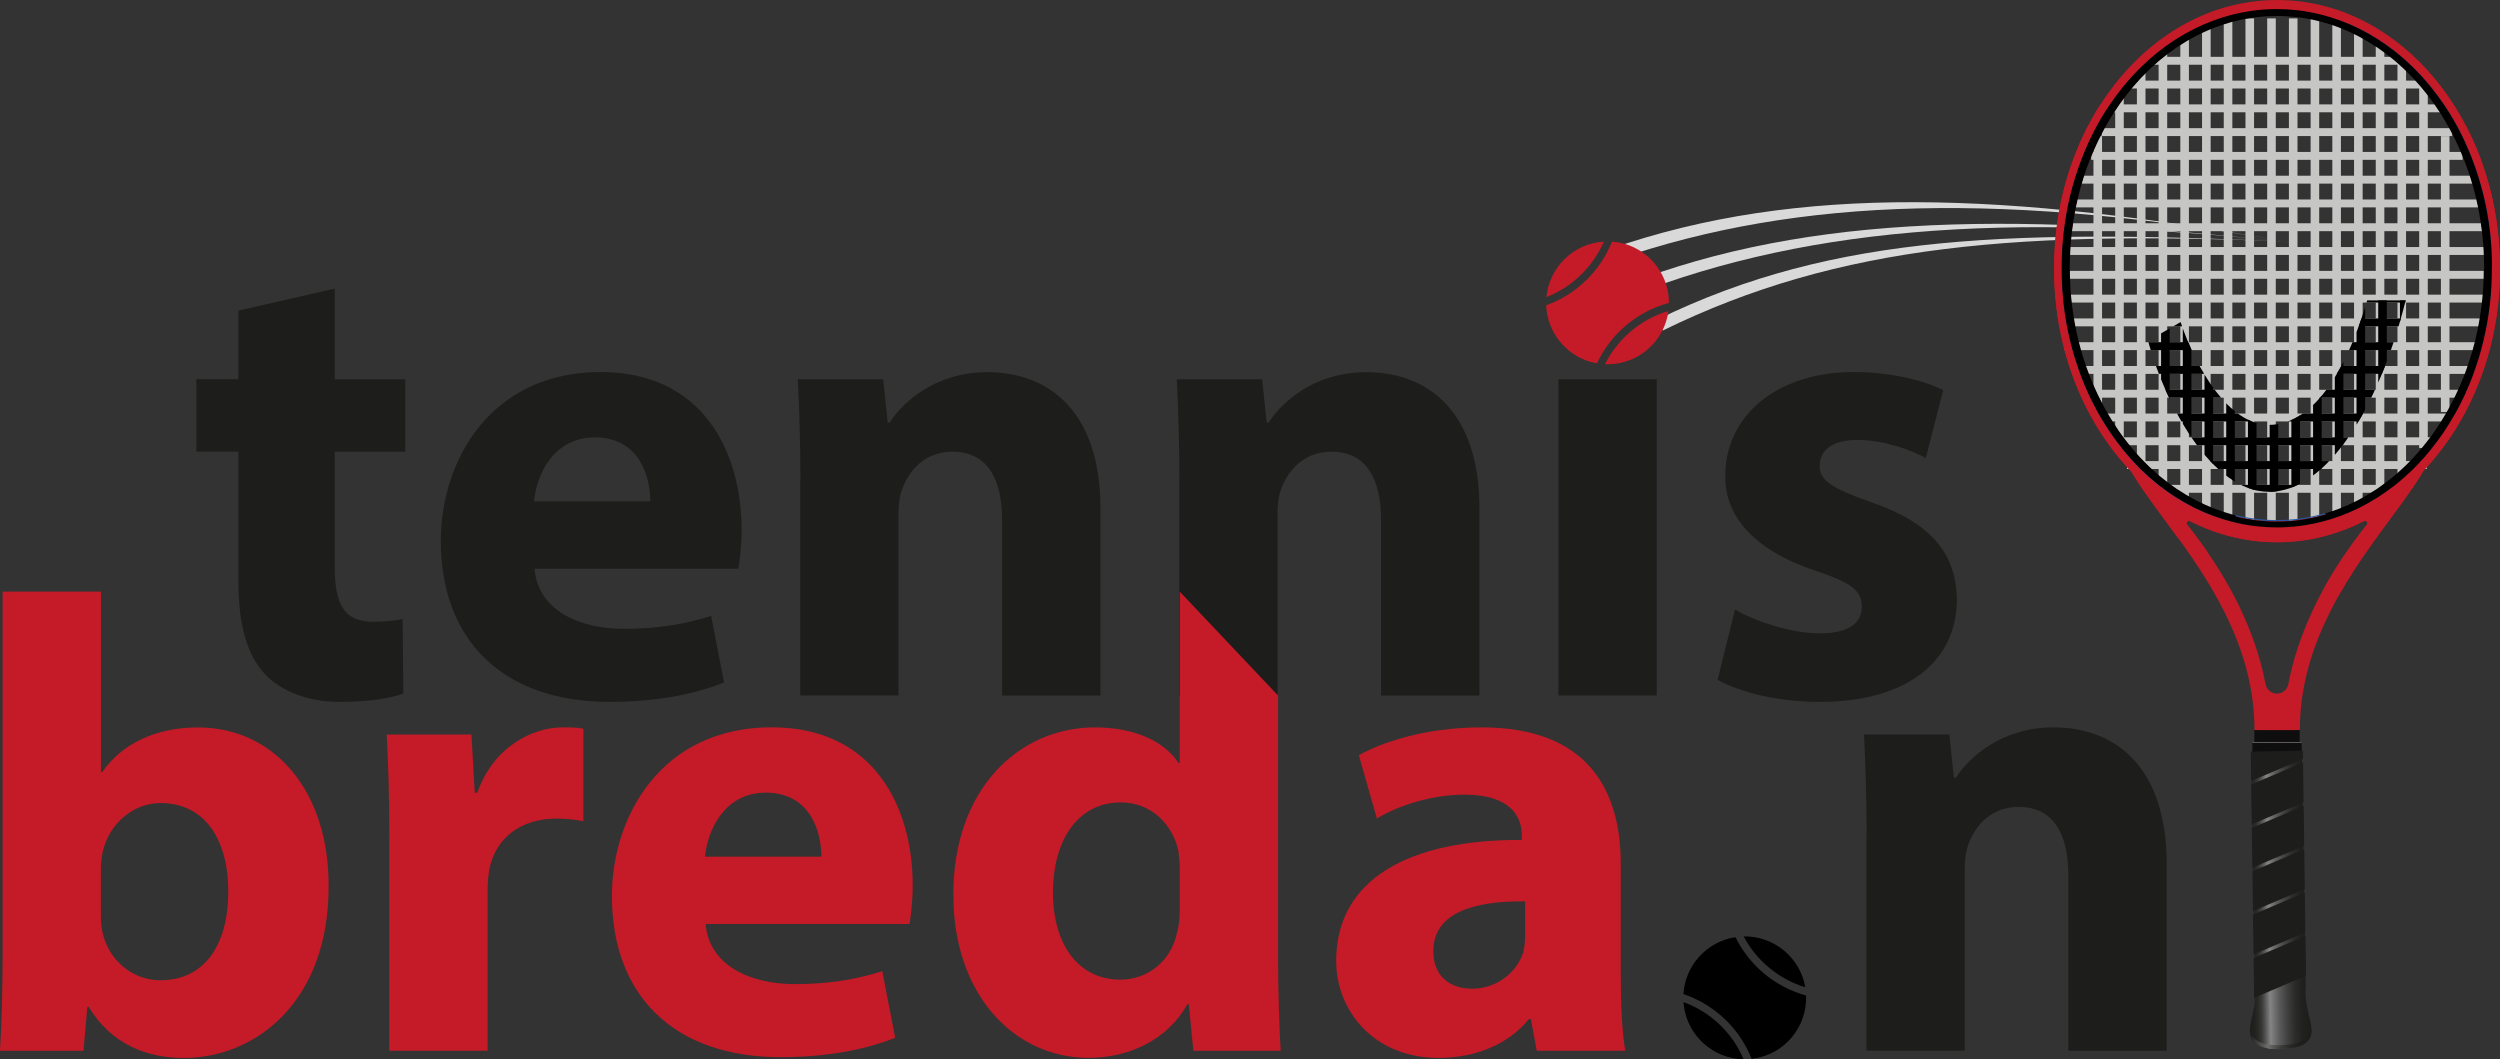 <?xml version="1.0" encoding="UTF-8"?><svg id="Laag_1" xmlns="http://www.w3.org/2000/svg" xmlns:xlink="http://www.w3.org/1999/xlink" viewBox="0 0 363.81 154.14"><rect x="0" y="0" width="363.81" height="154.14" fill="#333333" stroke="none"/><defs><style>.cls-1{fill:url(#Naamloos_verloop_103-7);}.cls-1,.cls-2,.cls-3,.cls-4,.cls-5,.cls-6,.cls-7,.cls-8,.cls-9,.cls-10,.cls-11,.cls-12,.cls-13,.cls-14,.cls-15,.cls-16,.cls-17,.cls-18{stroke-width:0px;}.cls-2{fill:url(#Naamloos_verloop_103);}.cls-3{fill:url(#linear-gradient);}.cls-4{fill:url(#Naamloos_verloop_103-6);}.cls-5{fill:#000;}.cls-6{fill:url(#Naamloos_verloop_103-5);}.cls-7{fill:#d9d9d9;}.cls-8{opacity:.37;}.cls-8,.cls-13{fill:#fff;}.cls-9{fill:none;}.cls-10{fill:url(#Naamloos_verloop_103-3);}.cls-11{fill:#2956a2;}.cls-12{fill:#0e0e0e;}.cls-13{opacity:.45;}.cls-14{fill:#1d1d1b;}.cls-15{fill:url(#Naamloos_verloop_103-2);}.cls-19{clip-path:url(#clippath);}.cls-16{fill:url(#Naamloos_verloop_103-4);}.cls-17{fill:#c6c6c5;}.cls-18{fill:#c51a27;}</style><clipPath id="clippath"><path class="cls-9" d="M330.18,61.82c-5.81,0-10.58-8.14-12.85-14.95l-4.74,2.74c2.47,9.13,9.18,21.96,17.6,21.96s15.99-12.18,19.89-27.85h-5.6c-2.67,9.12-7.37,18.11-14.3,18.11Z"/></clipPath><linearGradient id="Naamloos_verloop_103" x1="-2732.72" y1="-3045.45" x2="-2723.75" y2="-3045.45" gradientTransform="translate(3110.37 3130.85) rotate(-.96)" gradientUnits="userSpaceOnUse"><stop offset="0" stop-color="#1d1e1c"/><stop offset=".08" stop-color="#20211f"/><stop offset=".15" stop-color="#292a28"/><stop offset=".21" stop-color="#3a3b39"/><stop offset=".26" stop-color="#515251"/><stop offset=".31" stop-color="#6e6f6e"/><stop offset=".35" stop-color="#848585"/><stop offset=".37" stop-color="#7c7d7d"/><stop offset=".49" stop-color="#5a5b5a"/><stop offset=".62" stop-color="#3f403f"/><stop offset=".74" stop-color="#2c2d2b"/><stop offset=".87" stop-color="#20211f"/><stop offset="1" stop-color="#1d1e1c"/></linearGradient><linearGradient id="linear-gradient" x1="-2732.72" y1="-3025.75" x2="-2723.75" y2="-3025.75" gradientTransform="translate(3110.37 3130.85) rotate(-.96)" gradientUnits="userSpaceOnUse"><stop offset="0" stop-color="#1d1e1c"/><stop offset=".31" stop-color="#706f6e"/><stop offset=".33" stop-color="#686766"/><stop offset=".43" stop-color="#4d4c4b"/><stop offset=".54" stop-color="#373836"/><stop offset=".66" stop-color="#282927"/><stop offset=".79" stop-color="#1f201e"/><stop offset="1" stop-color="#1d1e1c"/></linearGradient><linearGradient id="Naamloos_verloop_103-2" x1="-2721.6" y1="-3067.53" x2="-2714.18" y2="-3067.53" gradientTransform="translate(3153.86 3200.94) rotate(-1.14) scale(1.02) skewX(-.36)" xlink:href="#Naamloos_verloop_103"/><linearGradient id="Naamloos_verloop_103-3" x1="-2721.63" y1="-3038.99" x2="-2714.18" y2="-3038.99" gradientTransform="translate(3153.86 3200.94) rotate(-1.14) scale(1.02) skewX(-.36)" xlink:href="#Naamloos_verloop_103"/><linearGradient id="Naamloos_verloop_103-4" x1="-2721.6" y1="-3045.15" x2="-2714.18" y2="-3045.15" gradientTransform="translate(3153.86 3200.94) rotate(-1.14) scale(1.02) skewX(-.36)" xlink:href="#Naamloos_verloop_103"/><linearGradient id="Naamloos_verloop_103-5" x1="-2721.6" y1="-3051.31" x2="-2714.18" y2="-3051.31" gradientTransform="translate(3153.86 3200.94) rotate(-1.14) scale(1.02) skewX(-.36)" xlink:href="#Naamloos_verloop_103"/><linearGradient id="Naamloos_verloop_103-6" x1="-2721.6" y1="-3057.46" x2="-2714.18" y2="-3057.46" gradientTransform="translate(3153.86 3200.94) rotate(-1.14) scale(1.02) skewX(-.36)" xlink:href="#Naamloos_verloop_103"/><linearGradient id="Naamloos_verloop_103-7" x1="-2721.6" y1="-3063.62" x2="-2714.18" y2="-3063.62" gradientTransform="translate(3153.86 3200.94) rotate(-1.14) scale(1.02) skewX(-.36)" xlink:href="#Naamloos_verloop_103"/></defs><path class="cls-14" d="M48.71,42.01v13.18h10.26v10.54h-10.26v16.66c0,5.55,1.32,8.09,5.65,8.09,1.79,0,3.2-.19,4.24-.38l.09,10.82c-1.88.75-5.27,1.22-9.32,1.22-4.61,0-8.47-1.6-10.73-3.95-2.64-2.73-3.95-7.15-3.95-13.65v-18.82h-6.12v-10.54h6.12v-9.98l14.02-3.2Z"/><path class="cls-14" d="M77.79,82.76c.47,5.93,6.31,8.75,12.99,8.75,4.89,0,8.85-.66,12.71-1.88l1.88,9.69c-4.71,1.88-10.45,2.82-16.66,2.82-15.62,0-24.56-9.04-24.56-23.44,0-11.67,7.25-24.56,23.25-24.56,14.87,0,20.52,11.58,20.52,22.97,0,2.45-.28,4.61-.47,5.65h-29.65ZM94.64,72.97c0-3.48-1.51-9.32-8.09-9.32-6.02,0-8.47,5.46-8.85,9.32h16.94Z"/><path class="cls-14" d="M116.48,69.87c0-5.74-.19-10.63-.38-14.68h12.42l.66,6.31h.28c1.88-2.92,6.59-7.34,14.21-7.34,9.41,0,16.47,6.21,16.47,19.77v27.29h-14.31v-25.51c0-5.93-2.07-9.98-7.25-9.98-3.95,0-6.31,2.73-7.25,5.36-.38.85-.57,2.26-.57,3.58v26.54h-14.31v-31.34Z"/><path class="cls-14" d="M171.63,69.87c0-5.74-.19-10.63-.38-14.68h12.42l.66,6.31h.28c1.88-2.92,6.59-7.34,14.21-7.34,9.41,0,16.47,6.21,16.47,19.77v27.29h-14.31v-25.51c0-5.93-2.07-9.98-7.25-9.98-3.95,0-6.31,2.73-7.25,5.36-.38.85-.57,2.26-.57,3.58v26.54h-14.31v-31.34Z"/><path class="cls-14" d="M226.79,101.21v-46.02h14.31v46.02h-14.31Z"/><path class="cls-14" d="M252.48,88.69c2.63,1.6,8.09,3.48,12.33,3.48s6.12-1.51,6.12-3.86-1.41-3.48-6.78-5.27c-9.51-3.2-13.18-8.38-13.08-13.84,0-8.57,7.34-15.06,18.73-15.06,5.36,0,10.17,1.22,12.99,2.63l-2.54,9.88c-2.07-1.13-6.02-2.63-9.98-2.63-3.48,0-5.46,1.41-5.46,3.77,0,2.16,1.79,3.29,7.44,5.27,8.75,3.01,12.42,7.44,12.52,14.21,0,8.57-6.78,14.87-19.95,14.87-6.02,0-11.39-1.32-14.87-3.2l2.54-10.26Z"/><path class="cls-18" d="M0,152.91c.19-3.01.38-8.57.38-13.74v-53.08h14.31v26.26h.19c2.73-3.95,7.53-6.49,13.93-6.49,11.01,0,19.11,9.13,19.01,23.25,0,16.56-10.54,24.85-21.08,24.85-5.36,0-10.54-1.98-13.84-7.44h-.19l-.56,6.4H0ZM14.68,133.33c0,.94.09,1.79.28,2.54.94,3.86,4.24,6.78,8.38,6.78,6.12,0,9.88-4.71,9.88-12.99,0-7.15-3.2-12.8-9.88-12.8-3.86,0-7.44,2.92-8.38,7.06-.19.85-.28,1.69-.28,2.63v6.78Z"/><path class="cls-18" d="M56.66,122.04c0-6.78-.19-11.2-.38-15.15h12.33l.47,8.47h.38c2.35-6.68,8-9.51,12.42-9.51,1.32,0,1.98,0,3.01.19v13.46c-1.04-.19-2.26-.38-3.86-.38-5.27,0-8.85,2.82-9.79,7.25-.19.94-.28,2.07-.28,3.2v23.34h-14.31v-30.87Z"/><path class="cls-18" d="M102.69,134.46c.47,5.93,6.31,8.75,12.99,8.75,4.89,0,8.85-.66,12.71-1.88l1.88,9.69c-4.71,1.88-10.45,2.82-16.66,2.82-15.62,0-24.56-9.04-24.56-23.44,0-11.67,7.25-24.56,23.25-24.56,14.87,0,20.52,11.58,20.52,22.97,0,2.45-.28,4.61-.47,5.65h-29.65ZM119.53,124.67c0-3.48-1.51-9.32-8.09-9.32-6.02,0-8.47,5.46-8.85,9.32h16.94Z"/><path class="cls-18" d="M185.99,101.21v37.96c0,5.18.19,10.64.38,13.74h-12.71l-.66-6.78h-.19c-2.92,5.18-8.47,7.81-14.4,7.81-10.92,0-19.67-9.32-19.67-23.62-.09-15.53,9.6-24.47,20.61-24.47,5.65,0,10.07,1.98,12.14,5.18h.19v-24.94l14.31,15.13ZM171.68,126.37c0-.75-.09-1.79-.19-2.54-.85-3.86-3.95-7.06-8.38-7.06-6.5,0-9.88,5.84-9.88,13.08,0,7.81,3.86,12.71,9.79,12.71,4.14,0,7.44-2.82,8.28-6.87.28-1.04.38-2.07.38-3.29v-6.02Z"/><path class="cls-18" d="M223.63,152.91l-.85-4.61h-.28c-3.01,3.67-7.72,5.65-13.18,5.65-9.32,0-14.87-6.78-14.87-14.12,0-11.95,10.73-17.69,27.01-17.6v-.66c0-2.45-1.32-5.93-8.38-5.93-4.71,0-9.69,1.6-12.71,3.48l-2.63-9.22c3.2-1.79,9.51-4.05,17.88-4.05,15.34,0,20.24,9.04,20.24,19.86v16c0,4.42.19,8.66.66,11.2h-12.89ZM221.94,131.17c-7.53-.09-13.36,1.69-13.36,7.25,0,3.67,2.45,5.46,5.65,5.46,3.58,0,6.49-2.35,7.43-5.27.19-.75.28-1.6.28-2.45v-4.99Z"/><path class="cls-14" d="M271.64,121.56c0-5.74-.19-10.63-.38-14.68h12.42l.66,6.31h.28c1.88-2.92,6.59-7.34,14.21-7.34,9.41,0,16.47,6.21,16.47,19.77v27.29h-14.31v-25.51c0-5.93-2.07-9.98-7.25-9.98-3.95,0-6.31,2.73-7.25,5.36-.38.85-.57,2.26-.57,3.58v26.54h-14.31v-31.34Z"/><path class="cls-7" d="M234.96,37.88c27.07-9.39,57.64-9.89,98.55-2.56h0c-41.39-7.42-71.82-8.6-99.16.89"/><path class="cls-7" d="M234.73,44.08c26.45-11.01,57.12-13.44,98.77-8.76h0c-42.15-4.73-72.8-3.98-99.52,7.15"/><path class="cls-7" d="M241.97,48.1c25.71-12.58,52.19-14.78,94.38-12.77h0c-42.7-2.03-69.29-1.49-95.25,11.22"/><rect class="cls-17" x="304.65" y="19.81" width="1.25" height="40.15"/><rect class="cls-17" x="307.81" y="12.77" width="1.25" height="52.43"/><rect class="cls-17" x="310.97" y="9.58" width="1.25" height="59.53"/><rect class="cls-17" x="312.63" y="70.56" width="37.42" height="1.15"/><rect class="cls-17" x="309.53" y="67.1" width="43.62" height="1.15"/><rect class="cls-17" x="308.47" y="63.64" width="45.73" height="1.15"/><rect class="cls-17" x="306.4" y="60.18" width="49.89" height="1.15"/><rect class="cls-17" x="304.32" y="56.72" width="54.05" height="1.15"/><rect class="cls-17" x="302.24" y="53.26" width="58.2" height="1.15"/><rect class="cls-17" x="300.44" y="49.8" width="61.8" height="1.15"/><rect class="cls-17" x="300.16" y="46.34" width="62.36" height="1.15"/><rect class="cls-17" x="300.16" y="42.88" width="62.36" height="1.15"/><rect class="cls-17" x="300.16" y="39.42" width="62.36" height="1.15"/><rect class="cls-17" x="300.16" y="35.95" width="62.36" height="1.15"/><rect class="cls-17" x="300.16" y="32.49" width="62.36" height="1.15"/><rect class="cls-17" x="300.16" y="29.03" width="62.36" height="1.15"/><rect class="cls-17" x="302.24" y="25.57" width="58.2" height="1.15"/><rect class="cls-17" x="304.32" y="22.11" width="54.05" height="1.15"/><rect class="cls-17" x="305.83" y="18.65" width="51.02" height="1.15"/><rect class="cls-17" x="307.25" y="15.19" width="48.19" height="1.15"/><rect class="cls-17" x="309.53" y="11.73" width="43.62" height="1.15"/><rect class="cls-17" x="312.63" y="8.27" width="37.42" height="1.15"/><rect class="cls-17" x="314.13" y="6.9" width="1.25" height="65.2"/><rect class="cls-17" x="317.29" y="4.37" width="1.25" height="70.87"/><rect class="cls-17" x="320.45" y="2.79" width="1.25" height="73.42"/><rect class="cls-17" x="323.61" y="2.68" width="1.25" height="73.64"/><rect class="cls-17" x="326.77" y="2.68" width="1.25" height="73.64"/><rect class="cls-17" x="329.93" y="2.68" width="1.25" height="73.64"/><rect class="cls-17" x="333.09" y="2.68" width="1.25" height="73.64"/><rect class="cls-17" x="336.25" y="2.68" width="1.25" height="73.64"/><rect class="cls-17" x="339.41" y="2.68" width="1.25" height="73.64"/><rect class="cls-17" x="342.57" y="3.99" width="1.25" height="71.62"/><rect class="cls-17" x="345.73" y="5.96" width="1.25" height="67.07"/><rect class="cls-17" x="348.89" y="8.85" width="1.25" height="60.99"/><rect class="cls-17" x="352.05" y="12.77" width="1.25" height="52.43"/><rect class="cls-17" x="355.21" y="19.81" width="1.25" height="40.15"/><g class="cls-19"><rect class="cls-5" x="305.01" y="19.81" width="1.25" height="40.15"/><rect class="cls-5" x="308.17" y="12.77" width="1.25" height="52.43"/><rect class="cls-5" x="311.33" y="9.58" width="1.25" height="59.53"/><rect class="cls-5" x="312.98" y="70.56" width="37.42" height="1.15"/><rect class="cls-5" x="309.88" y="67.1" width="43.62" height="1.15"/><rect class="cls-5" x="308.83" y="63.64" width="45.73" height="1.15"/><rect class="cls-5" x="306.75" y="60.18" width="49.89" height="1.15"/><rect class="cls-5" x="304.67" y="56.72" width="54.05" height="1.15"/><rect class="cls-5" x="302.59" y="53.26" width="58.2" height="1.15"/><rect class="cls-5" x="300.8" y="49.8" width="61.8" height="1.15"/><rect class="cls-5" x="300.51" y="46.34" width="62.36" height="1.15"/><rect class="cls-5" x="300.51" y="42.88" width="62.36" height="1.15"/><rect class="cls-5" x="300.51" y="39.42" width="62.36" height="1.15"/><rect class="cls-5" x="300.51" y="35.95" width="62.36" height="1.15"/><rect class="cls-5" x="300.51" y="32.49" width="62.36" height="1.15"/><rect class="cls-5" x="300.51" y="29.03" width="62.36" height="1.15"/><rect class="cls-5" x="302.59" y="25.57" width="58.2" height="1.15"/><rect class="cls-5" x="304.67" y="22.11" width="54.05" height="1.15"/><rect class="cls-5" x="306.18" y="18.65" width="51.02" height="1.15"/><rect class="cls-5" x="307.6" y="15.19" width="48.19" height="1.15"/><rect class="cls-5" x="309.88" y="11.73" width="43.62" height="1.15"/><rect class="cls-5" x="312.98" y="8.27" width="37.42" height="1.15"/><rect class="cls-5" x="314.49" y="6.9" width="1.25" height="65.2"/><rect class="cls-5" x="317.65" y="4.37" width="1.25" height="70.87"/><rect class="cls-5" x="320.81" y="2.79" width="1.25" height="73.42"/><rect class="cls-5" x="323.97" y="2.68" width="1.25" height="73.64"/><rect class="cls-5" x="327.13" y="2.68" width="1.25" height="73.64"/><rect class="cls-5" x="330.29" y="2.68" width="1.25" height="73.64"/><rect class="cls-5" x="333.45" y="2.68" width="1.25" height="73.64"/><rect class="cls-5" x="336.61" y="2.68" width="1.25" height="73.64"/><rect class="cls-5" x="339.77" y="2.68" width="1.25" height="73.64"/><rect class="cls-5" x="342.93" y="3.99" width="1.25" height="71.62"/><rect class="cls-5" x="346.09" y="5.96" width="1.25" height="67.07"/><rect class="cls-5" x="349.25" y="8.85" width="1.25" height="60.99"/><rect class="cls-5" x="352.41" y="12.77" width="1.25" height="52.43"/><rect class="cls-5" x="355.57" y="19.81" width="1.25" height="40.15"/></g><path class="cls-18" d="M363.76,36.74c-.21-4.43-1.04-8.74-2.47-12.83-.51-1.46-1.09-2.88-1.75-4.26-.38-.8-.79-1.59-1.22-2.36-1.15-2.07-2.48-4.01-3.94-5.78-1.46-1.77-3.08-3.38-4.79-4.78-1.74-1.42-3.59-2.64-5.52-3.63-1.97-1.01-4.03-1.78-6.12-2.3-2.15-.53-4.37-.8-6.58-.8-1.35,0-2.71.1-4.04.3-.85.13-1.7.3-2.54.5-1.71.42-3.4,1.02-5.03,1.77-.37.17-.73.35-1.09.53-1.12.58-2.23,1.23-3.29,1.96-.76.52-1.5,1.07-2.23,1.67-1.72,1.4-3.33,3.01-4.79,4.78-1.03,1.25-2,2.59-2.89,4-.37.58-.72,1.17-1.05,1.78-1.16,2.08-2.16,4.31-2.97,6.62-1.28,3.66-2.08,7.5-2.38,11.45-.09,1.22-.14,2.45-.14,3.68,0,3.69.42,7.31,1.25,10.8.35,1.47.77,2.91,1.27,4.33.59,1.68,1.27,3.31,2.05,4.88h0c.05.1.1.2.15.3.19.38.39.75.59,1.12.06.11.12.22.18.32.61,1.09,1.26,2.14,1.96,3.15.3.43.6.85.91,1.27.35.46.71.92,1.07,1.36.59.71,1.19,1.39,1.82,2.05.43.73.91,1.49,1.45,2.28.17.25.35.51.53.76.78,1.12,1.65,2.3,2.56,3.54.49.67,1,1.36,1.51,2.06.24.32.47.65.71.98,5.32,7.37,11.14,16.56,11.14,28.01h1.23v1.71h4.14v-1.71h1.23c0-3.71.61-7.18,1.63-10.44.76-2.45,1.75-4.77,2.87-6.98.46-.9.94-1.79,1.44-2.65,1.15-1.99,2.38-3.88,3.61-5.67.79-1.14,1.58-2.23,2.35-3.29.52-.71,1.03-1.4,1.52-2.07,1.14-1.54,2.21-3,3.14-4.37.54-.79,1.03-1.56,1.46-2.3,0,0,0,0,0,0,.02-.02.04-.04.05-.06.57-.6,1.12-1.22,1.65-1.87.69-.84,1.35-1.71,1.98-2.62.7-1.01,1.35-2.07,1.96-3.16.06-.11.12-.21.18-.32.2-.37.4-.74.59-1.12.84-1.66,1.58-3.39,2.2-5.18.28-.8.53-1.6.77-2.41.53-1.85.94-3.73,1.23-5.65.35-2.32.53-4.68.53-7.07,0-.77-.02-1.54-.06-2.3ZM344.43,76.34c-.67.84-1.3,1.68-1.9,2.5-.11.16-.23.31-.34.47h0c-1.59,2.21-2.93,4.35-4.05,6.39-.26.47-.5.93-.74,1.39-1.27,2.48-2.22,4.8-2.93,6.92-.7,2.07-1.16,3.94-1.47,5.56-.15.8-.86,1.38-1.69,1.37-.8-.02-1.47-.61-1.62-1.39-.84-4.41-2.84-10.68-7.53-17.84-.31-.48-.64-.96-.98-1.45-.22-.31-.44-.62-.66-.94-.7-.97-1.45-1.97-2.25-2.98-.22-.28.09-.67.41-.51,0,0,.01,0,.02,0,3.25,1.65,6.75,2.68,10.42,2.98.73.06,1.47.09,2.22.09,3.31,0,6.51-.6,9.53-1.71,1.06-.39,2.1-.84,3.11-1.36,0,0,.01,0,.02,0,.32-.16.64.22.42.51ZM361.3,44.13h0c-.23,1.99-.59,3.93-1.06,5.81-1.75,6.87-5.11,12.88-9.54,17.38-2.32,2.35-4.93,4.29-7.75,5.73-1.43.72-2.91,1.32-4.43,1.77-1.15.34-2.32.6-3.51.77s-2.41.27-3.64.27c-2.01,0-3.98-.24-5.88-.7-1.98-.48-3.88-1.19-5.7-2.11-2.83-1.43-5.43-3.37-7.75-5.73-2.24-2.28-4.21-4.95-5.84-7.91-1.08-1.98-2.01-4.09-2.77-6.31-1.48-4.33-2.29-9.08-2.29-14.06,0-.53,0-1.05.03-1.57.31-8.86,3.2-16.93,7.78-23.1,2.29-3.09,5.01-5.7,8.03-7.7,1.42-.94,2.92-1.75,4.47-2.41h0c2.5-1.06,5.14-1.73,7.89-1.96.67-.06,1.35-.08,2.04-.08,10.36,0,19.51,6.38,24.96,16.08,2.63,4.68,4.4,10.14,5.02,16.02.16,1.55.25,3.12.25,4.72,0,1.73-.1,3.42-.29,5.09ZM360.5,24.19c-.79-2.26-1.77-4.45-2.91-6.49-1.13-2.02-2.43-3.93-3.86-5.66-1.43-1.73-3-3.3-4.68-4.67-1.69-1.38-3.5-2.57-5.37-3.53-1.91-.98-3.91-1.73-5.94-2.23-2.09-.52-4.23-.78-6.38-.78s-4.3.26-6.38.78c-2.03.5-4.03,1.26-5.94,2.23-1.88.96-3.68,2.15-5.37,3.53-1.67,1.37-3.25,2.94-4.68,4.67-1.43,1.73-2.73,3.63-3.86,5.66-1.14,2.04-2.12,4.22-2.91,6.49-1.64,4.71-2.48,9.7-2.48,14.86s.83,10.15,2.48,14.86c.56,1.61,1.22,3.18,1.96,4.69l.05.09c.05.1.1.2.15.29h0c.18.36.37.73.57,1.1.06.11.12.21.17.32.59,1.06,1.24,2.1,1.92,3.08.29.42.59.84.89,1.24.34.45.69.9,1.05,1.33.57.69,1.17,1.36,1.78,2l.07.07.05.09c.39.67.86,1.4,1.42,2.23.88,1.31,1.91,2.71,3.07,4.27l.17.23c.44.59.89,1.21,1.35,1.83,5.68,7.77,11.72,18.22,12,29.86l1.24.49h2.47l1.24-.35c.28-11.63,6.35-22.25,12.05-30.04.42-.58.85-1.15,1.25-1.7l.27-.37c1.22-1.65,2.23-3.02,3.12-4.34.55-.82,1.01-1.54,1.4-2.21l.07-.12.12-.13c.55-.58,1.1-1.2,1.61-1.82.67-.81,1.32-1.68,1.94-2.57.68-.99,1.33-2.03,1.92-3.09.06-.1.12-.21.17-.32.2-.36.39-.73.58-1.09.82-1.62,1.55-3.33,2.16-5.08,1.64-4.71,2.48-9.7,2.48-14.86s-.83-10.15-2.48-14.86ZM345.08,76.86c-.7.89-1.43,1.85-2.22,2.94l-.09.12c-2.59,3.61-4.7,7.33-6.27,11.07-1.24,2.94-2.14,5.88-2.68,8.73-.22,1.18-1.26,2.04-2.47,2.04-.02,0-.04,0-.06,0-1.18-.03-2.19-.9-2.42-2.07-.54-2.85-1.44-5.79-2.68-8.72-1.59-3.77-3.72-7.53-6.35-11.17-.78-1.08-1.51-2.04-2.22-2.94-.28-.35-.34-.83-.14-1.23.2-.41.61-.67,1.05-.67.18,0,.36.04.53.13h.01c3.89,1.98,8.02,2.98,12.27,2.98s8.37-1,12.26-2.98h.02c.17-.09.35-.14.53-.14.44,0,.86.26,1.05.67.2.41.14.88-.14,1.23ZM362.59,41.53c0,.08,0,.16-.01.25-.05.8-.12,1.59-.2,2.39,0,.08-.02.16-.03.25-.03.23-.05.45-.09.68-.08.57-.16,1.14-.26,1.71-.01.08-.03.16-.04.25-.14.8-.31,1.6-.5,2.39-.02.08-.04.16-.06.25-.09.38-.19.76-.29,1.14-.11.42-.24.83-.36,1.25-.02.08-.05.16-.08.25-.14.45-.29.89-.44,1.34-.12.35-.25.7-.38,1.05-.03.08-.06.16-.09.25-.31.81-.65,1.6-1.01,2.38-.04.08-.08.16-.11.25-.17.36-.34.72-.52,1.07-.18.36-.37.72-.57,1.08-.04.08-.09.16-.13.24-.01.02-.03.05-.04.07-.03.06-.07.12-.1.17-.25.45-.52.89-.79,1.33-.08.13-.16.26-.25.39-.14.22-.28.43-.42.65-.05.08-.11.16-.16.25-.06.08-.12.17-.17.25-.5.73-1.03,1.43-1.57,2.11-.02.02-.04.04-.05.07-.05.06-.1.12-.14.18-.03.04-.07.08-.1.12-.01.02-.03.03-.04.05-.51.62-1.04,1.22-1.59,1.8-.13.13-.26.27-.39.4-.08.08-.16.16-.24.25-.04.04-.08.08-.12.12-.08.08-.16.16-.25.24-.66.64-1.33,1.24-2.03,1.81-.12.1-.24.19-.36.29-.08.06-.16.13-.25.19-.77.6-1.57,1.16-2.39,1.68-.08.05-.16.1-.25.15-.69.43-1.38.82-2.09,1.18-.1.05-.19.1-.29.15-.08.04-.16.08-.25.12-.78.38-1.58.72-2.39,1.02-.08.03-.16.06-.25.09-.42.15-.83.29-1.25.42h0c-.38.12-.75.22-1.13.32-.08.02-.16.04-.25.06-.03,0-.07.02-.1.03-.75.19-1.51.34-2.28.46-.08.01-.16.02-.25.04-.1.01-.2.03-.3.04-1.16.16-2.34.24-3.52.24s-2.36-.08-3.52-.24c-.1-.01-.2-.03-.3-.04-.08-.01-.16-.02-.25-.04-.24-.04-.48-.08-.72-.12-.52-.1-1.04-.21-1.56-.34-.04,0-.07-.02-.1-.03-.08-.02-.16-.04-.25-.06-.8-.21-1.6-.46-2.38-.75-.08-.03-.16-.06-.25-.09-.81-.3-1.6-.64-2.39-1.02-.08-.04-.16-.08-.25-.12-.1-.05-.2-.1-.29-.15-.71-.36-1.41-.76-2.09-1.18-.08-.05-.16-.1-.25-.15-.81-.52-1.61-1.08-2.39-1.68-.08-.06-.16-.13-.25-.19-.12-.09-.24-.19-.36-.29-.7-.57-1.37-1.17-2.03-1.81-.08-.08-.16-.16-.25-.24-.04-.04-.08-.08-.12-.12-.08-.08-.16-.16-.24-.25-.07-.07-.15-.15-.22-.23-.61-.63-1.19-1.29-1.76-1.97-.01-.02-.03-.03-.04-.05-.03-.04-.07-.08-.1-.12-.05-.06-.1-.12-.14-.18-.02-.02-.04-.04-.05-.07-.24-.29-.47-.59-.7-.9-.3-.4-.59-.81-.88-1.22-.06-.08-.11-.17-.17-.25-.06-.08-.11-.16-.16-.25-.14-.21-.28-.43-.42-.65-.08-.13-.16-.26-.25-.39-.27-.44-.53-.88-.79-1.33-.03-.06-.07-.12-.1-.17-.01-.02-.03-.05-.04-.07-.04-.08-.09-.16-.13-.24-.19-.35-.38-.71-.57-1.08-.05-.1-.1-.19-.15-.29h0c-.13-.26-.25-.52-.38-.78-.04-.08-.08-.16-.11-.25-.36-.78-.7-1.58-1.01-2.38-.03-.08-.06-.16-.09-.25-.13-.35-.26-.7-.38-1.05-.15-.44-.3-.89-.44-1.34-.03-.08-.05-.16-.08-.25-.06-.18-.11-.37-.17-.56-.18-.61-.34-1.22-.49-1.83-.02-.08-.04-.16-.06-.25-.19-.79-.35-1.58-.5-2.39-.01-.08-.03-.16-.04-.25-.14-.79-.25-1.58-.35-2.38,0-.08-.02-.16-.03-.25-.09-.79-.16-1.59-.2-2.39,0-.08,0-.16-.01-.25-.04-.79-.07-1.59-.07-2.39,0-.03,0-.07,0-.1,0-.05,0-.09,0-.14,0-.8.03-1.59.07-2.39,0-.02,0-.04,0-.07,0-.06,0-.12.01-.18.05-.8.12-1.59.21-2.38,0-.08.02-.16.03-.25.1-.8.21-1.6.35-2.39.01-.08.03-.16.04-.25.14-.8.31-1.6.5-2.39.02-.08.04-.16.06-.25.2-.8.42-1.6.66-2.39.03-.08.05-.16.08-.25.14-.43.28-.87.43-1.3.13-.37.26-.73.4-1.09.03-.08.06-.16.09-.25.31-.81.65-1.6,1.01-2.39.04-.08.08-.16.11-.25.38-.81.79-1.61,1.22-2.39,0-.01.01-.02.02-.03.04-.07.08-.14.12-.21.25-.44.5-.87.76-1.29.08-.13.16-.26.25-.39.15-.24.3-.47.46-.7.05-.08.11-.16.17-.25.56-.82,1.15-1.62,1.76-2.38,0,0,0,0,0,0,.07-.08.13-.16.2-.25.01-.02.03-.03.04-.05.01-.02.03-.03.04-.05.66-.8,1.35-1.56,2.07-2.29.08-.08.16-.16.25-.25.01-.01.02-.02.03-.03.08-.08.16-.16.25-.24.66-.64,1.33-1.24,2.03-1.81.12-.1.24-.19.36-.29.08-.06.16-.13.25-.19.63-.49,1.27-.95,1.93-1.39.15-.1.3-.2.45-.29.08-.05.16-.1.25-.15.69-.43,1.38-.82,2.09-1.18.1-.05.2-.1.29-.15.08-.04.16-.08.25-.12.37-.18.75-.35,1.13-.52.42-.18.84-.35,1.26-.51.08-.03.16-.06.25-.09.79-.29,1.58-.54,2.38-.75.08-.02.16-.04.25-.06.04,0,.07-.02.1-.03.75-.19,1.51-.34,2.28-.46.08-.01.16-.03.25-.04.21-.03.43-.06.64-.09,0,0,.01,0,.02,0,.08,0,.16-.02.25-.03.96-.11,1.93-.16,2.91-.16s1.94.06,2.89.16c.09.01.18.02.28.03,0,0,0,0,0,0,.22.03.43.06.65.09.08.01.16.02.25.04.77.12,1.53.27,2.28.46.03,0,.07.02.1.03.08.02.16.04.25.06.8.21,1.6.46,2.39.75.08.03.16.06.25.09.81.3,1.6.64,2.39,1.02.08.04.16.08.25.12.1.05.2.1.29.15.71.36,1.41.76,2.09,1.18.08.05.16.1.25.15.81.52,1.61,1.08,2.39,1.68.08.06.16.13.25.19.12.09.24.19.36.29.7.57,1.37,1.17,2.03,1.81.08.08.16.16.25.24.01.01.02.02.03.03.08.08.16.16.25.25.72.72,1.41,1.49,2.07,2.29.01.02.03.03.04.05.01.02.03.03.04.05.07.08.13.16.2.25,0,0,0,0,0,0,.61.76,1.2,1.56,1.76,2.38.06.08.11.16.17.25.16.23.31.47.46.7.08.13.16.26.25.39.26.42.52.85.76,1.29.04.07.08.14.12.21,0,.01.01.02.02.03.43.78.84,1.57,1.22,2.39.04.08.08.16.11.25.36.78.7,1.58,1.01,2.39.03.08.06.16.09.25.14.36.27.72.4,1.09.15.43.29.86.43,1.3.03.08.05.16.08.25.24.79.46,1.58.66,2.39.02.08.04.16.06.25.19.79.36,1.58.5,2.39.01.08.03.16.04.25.14.79.26,1.58.35,2.39,0,.08.02.16.03.25.06.54.11,1.08.15,1.62.02.25.04.51.05.77,0,.08,0,.16.01.25.04.79.07,1.59.07,2.39,0,.05,0,.09,0,.14,0,.03,0,.07,0,.1,0,.8-.02,1.59-.07,2.39Z"/><path class="cls-18" d="M363.81,39.04c0,2.39-.18,4.76-.53,7.07-.29,1.92-.7,3.8-1.23,5.65-.23.81-.49,1.62-.77,2.41-.62,1.78-1.36,3.52-2.2,5.18-.19.38-.39.75-.59,1.12-.06.11-.12.22-.18.32-.61,1.09-1.26,2.14-1.96,3.16-.63.91-1.29,1.79-1.98,2.62-.53.64-1.08,1.27-1.65,1.87-.02.02-.04.04-.05.06,0,0,0,0,0,0-.43.74-.92,1.5-1.46,2.3-.93,1.37-2,2.82-3.14,4.37-.5.67-1.01,1.36-1.52,2.07-.77,1.06-1.56,2.15-2.35,3.29-1.24,1.79-2.47,3.68-3.61,5.67-.81-.15-1.63-.31-2.45-.48,1.12-2.04,2.45-4.18,4.05-6.39h0c.11-.15.22-.31.34-.47.6-.82,1.23-1.66,1.9-2.5.22-.28-.09-.67-.42-.51,0,0,0,0-.02,0-1.01.51-2.05.97-3.11,1.36-3.02,1.11-6.22,1.71-9.53,1.71-.75,0-1.49-.03-2.22-.09-3.67-.3-7.18-1.33-10.42-2.98,0,0-.01,0-.02,0-.32-.16-.64.22-.41.51.8,1,1.55,2,2.25,2.98.23.31.45.63.66.94-1.46-.64-2.88-1.31-4.27-2.01-.24-.33-.48-.66-.71-.98-.51-.7-1.02-1.39-1.51-2.06-.91-1.24-1.78-2.41-2.56-3.54-.18-.26-.35-.51-.53-.76-.53-.79-1.02-1.55-1.45-2.28-.63-.65-1.24-1.34-1.82-2.05-.37-.44-.72-.9-1.07-1.36-.31-.41-.61-.84-.91-1.27-.7-1.01-1.35-2.06-1.96-3.15-.06-.11-.12-.22-.18-.32-.2-.37-.4-.74-.59-1.12-.05-.1-.1-.2-.15-.3h0c-.78-1.57-1.47-3.2-2.05-4.88-.5-1.42-.92-2.86-1.27-4.33-.83-3.49-1.25-7.11-1.25-10.8,0-1.24.05-2.47.14-3.68.3-3.95,1.1-7.78,2.38-11.45.81-2.31,1.8-4.53,2.97-6.62.34-.6.69-1.2,1.05-1.78,1.13-.42,2.29-.8,3.48-1.14-4.58,6.17-7.47,14.23-7.78,23.1-.02.52-.03,1.04-.03,1.57,0,4.98.81,9.73,2.29,14.06.76,2.22,1.68,4.33,2.77,6.31,1.62,2.97,3.59,5.64,5.84,7.91,2.32,2.35,4.93,4.29,7.75,5.73,1.82.92,3.73,1.63,5.7,2.11,1.9.46,3.87.7,5.88.7,1.23,0,2.44-.09,3.64-.27s2.36-.43,3.51-.77c1.53-.45,3.01-1.05,4.43-1.77,2.82-1.43,5.43-3.37,7.75-5.73,4.43-4.5,7.79-10.52,9.54-17.38.48-1.88.84-3.82,1.06-5.81h0c.19-1.66.29-3.36.29-5.09,0-1.6-.08-3.17-.25-4.72-.62-5.89-2.39-11.34-5.02-16.02,1.09.43,2.16.88,3.22,1.35.65,1.38,1.24,2.8,1.75,4.26,1.43,4.09,2.26,8.4,2.47,12.83.04.76.06,1.53.06,2.3Z"/><path class="cls-9" d="M329.92,1.43c.08,0,.16,0,.25-.01.4-.02.79-.03,1.19-.03s.8,0,1.19.03c.08,0,.16,0,.25.01.48.03.97.07,1.45.12-.95-.11-1.91-.16-2.89-.16s-1.95.06-2.91.16c.04,0,.07,0,.11-.01.45-.05.91-.08,1.36-.11Z"/><path class="cls-9" d="M334.52,1.59s0,0,0,0c0,0,0,0,0,0Z"/><path class="cls-9" d="M328.18,1.59s.01,0,.02,0c0,0-.01,0-.02,0Z"/><path class="cls-9" d="M332.55,76.67c-.4.02-.79.03-1.19.03s-.8,0-1.19-.03c-.08,0-.16,0-.25-.01-.7-.04-1.39-.1-2.08-.2,1.16.16,2.34.24,3.52.24s2.36-.08,3.52-.24c-.69.09-1.39.16-2.08.2-.08,0-.16,0-.25.01Z"/><path class="cls-11" d="M337.81,74.84c-.78.21-1.58.38-2.39.51-.08.01-.16.03-.25.04-.79.12-1.58.21-2.39.25-.08,0-.16,0-.25.01-.4.02-.79.03-1.19.03s-.8,0-1.19-.03c-.08,0-.16,0-.25-.01-.8-.05-1.6-.13-2.39-.25-.08-.01-.16-.03-.25-.04-.69-.11-1.37-.26-2.05-.43l.23.23c1.9.46,3.87.7,5.88.7,2.46,0,4.86-.36,7.15-1.04l-.14-.14c-.1.03-.21.06-.31.09-.08.02-.16.05-.25.07Z"/><path class="cls-11" d="M311.43,67.91c-2.3-2.34-4.31-5.07-5.97-8.1-3.38-6.17-5.16-13.35-5.16-20.77,0-19.46,12.24-35.52,27.88-37.46-.21.03-.43.05-.64.09-.08.01-.16.02-.25.04-.77.12-1.53.27-2.28.46-.04,0-.07.02-.1.03-.08.02-.16.04-.25.06-.8.21-1.6.46-2.38.75-.08.03-.16.06-.25.09-.42.16-.84.33-1.26.51-.38.16-.75.34-1.13.52-.08.04-.16.08-.25.12-.1.05-.2.1-.29.15-.71.36-1.41.76-2.09,1.18-.08.05-.16.1-.25.15-.15.1-.3.19-.45.29-.66.43-1.3.9-1.93,1.39-.08.06-.16.13-.25.19-.12.09-.24.19-.36.29-.69.57-1.37,1.17-2.03,1.81-.08.08-.16.16-.25.24-.01.01-.02.02-.03.03-.08.08-.16.16-.25.25-.72.72-1.41,1.49-2.07,2.29-.01.02-.03.03-.04.05-.01.02-.03.03-.04.05-.07.08-.13.16-.2.25,0,0,0,0,0,0-.61.76-1.2,1.56-1.76,2.38-.06.08-.11.16-.17.25-.16.23-.31.47-.46.7-.08.13-.16.26-.25.39-.26.42-.52.85-.76,1.29-.04.07-.08.14-.12.21,0,.01-.01.02-.02.03-.43.78-.84,1.57-1.22,2.39-.04.08-.08.16-.11.25-.36.78-.7,1.58-1.01,2.39-.03.08-.06.16-.09.25-.14.36-.27.72-.4,1.09-.15.43-.29.86-.43,1.3-.03.08-.05.16-.08.25-.24.79-.46,1.58-.66,2.39-.02.08-.04.16-.06.25-.19.79-.36,1.58-.5,2.39-.01.08-.03.16-.04.25-.14.79-.25,1.58-.35,2.39,0,.08-.02.16-.03.25-.09.79-.16,1.59-.21,2.38,0,.06,0,.12-.01.18,0,.02,0,.04,0,.07-.04.79-.07,1.59-.07,2.39,0,.05,0,.09,0,.14,0,.03,0,.07,0,.1,0,.8.02,1.59.07,2.39,0,.08,0,.16.01.25.05.8.12,1.59.2,2.39,0,.08.02.16.03.25.09.8.21,1.6.35,2.38.01.08.03.16.04.25.14.8.31,1.6.5,2.39.02.08.04.16.06.25.15.61.31,1.22.49,1.83.05.19.11.37.17.56.02.08.05.16.08.25.14.45.29.89.44,1.34.12.35.25.7.38,1.05.03.08.06.16.09.25.31.81.65,1.6,1.01,2.38.04.08.08.16.11.25.12.26.25.52.38.78h0c.05.1.1.2.15.29.18.36.37.72.57,1.08.04.08.09.16.13.24.01.02.03.05.04.07.03.06.07.12.1.17.25.45.52.89.79,1.33.08.13.16.26.25.39.14.22.28.43.42.65.05.08.11.16.16.25.06.08.11.17.17.25.29.41.58.82.88,1.22.23.3.46.6.7.9.02.02.04.04.05.07.05.06.1.12.14.18.03.04.07.08.1.12.01.02.03.03.04.05.56.68,1.15,1.34,1.76,1.97.07.08.15.15.22.23.08.08.16.16.24.25.04.04.08.08.12.12.08.08.16.16.25.24.66.64,1.33,1.24,2.03,1.81.12.1.24.19.36.29.08.06.16.13.25.19.77.6,1.57,1.16,2.39,1.68.08.05.16.1.25.15.69.43,1.38.82,2.09,1.18.1.05.2.1.29.15.08.04.16.08.25.12.78.38,1.58.72,2.39,1.02.08.03.16.06.25.09.79.29,1.58.54,2.38.75.08.02.16.04.25.06.04,0,.07.02.1.03.52.13,1.04.24,1.56.34.24.04.48.08.72.12.08.01.16.03.25.04.1.01.2.03.3.04-2.9-.4-5.73-1.29-8.44-2.66-2.88-1.46-5.56-3.44-7.97-5.88Z"/><path class="cls-11" d="M328.2,1.58c.08-.01.16-.02.25-.03-.08,0-.16.02-.25.03Z"/><path class="cls-13" d="M328.2,1.58c.08-.01.16-.02.25-.03-.08,0-.16.02-.25.03Z"/><path class="cls-11" d="M362.65,38.9c0-.8-.03-1.59-.07-2.39,0-.08,0-.16-.01-.25-.02-.26-.03-.51-.05-.77-.04-.54-.09-1.08-.15-1.62,0-.08-.02-.16-.03-.25-.09-.8-.21-1.6-.35-2.39-.01-.08-.03-.16-.04-.25-.14-.8-.31-1.6-.5-2.39-.02-.08-.04-.16-.06-.25-.2-.8-.42-1.6-.66-2.39-.03-.08-.05-.16-.08-.25-.14-.43-.28-.87-.43-1.3-.13-.37-.26-.73-.4-1.09-.03-.08-.06-.16-.09-.25-.31-.81-.65-1.6-1.01-2.39-.04-.08-.08-.16-.11-.25-.38-.81-.79-1.61-1.22-2.39,0-.01-.01-.02-.02-.03-.04-.07-.08-.14-.12-.21-.25-.44-.5-.87-.76-1.29-.08-.13-.16-.26-.25-.39-.15-.24-.3-.47-.46-.7-.05-.08-.11-.16-.17-.25-.56-.82-1.15-1.62-1.76-2.38,0,0,0,0,0,0-.07-.08-.13-.16-.2-.25-.01-.02-.03-.03-.04-.05-.01-.02-.03-.03-.04-.05-.66-.8-1.35-1.56-2.07-2.29-.08-.08-.16-.16-.25-.25-.01-.01-.02-.02-.03-.03-.08-.08-.16-.16-.25-.24-.66-.64-1.33-1.24-2.03-1.81-.12-.1-.24-.19-.36-.29-.08-.06-.16-.13-.25-.19-.77-.6-1.57-1.16-2.39-1.68-.08-.05-.16-.1-.25-.15-.69-.43-1.38-.82-2.09-1.18-.1-.05-.19-.1-.29-.15-.08-.04-.16-.08-.25-.12-.78-.38-1.58-.72-2.39-1.02-.08-.03-.16-.06-.25-.09-.79-.29-1.58-.54-2.39-.75-.08-.02-.16-.04-.25-.06-.03,0-.07-.02-.1-.03-.75-.19-1.51-.34-2.28-.46-.08-.01-.16-.03-.25-.04-.22-.03-.43-.06-.65-.09,15.64,1.93,27.89,17.99,27.89,37.46,0,11.16-4.06,21.68-11.13,28.87-2.4,2.44-5.09,4.42-7.97,5.89-2.71,1.37-5.54,2.26-8.44,2.66.1-.01.2-.03.3-.04.08-.01.16-.02.25-.04.77-.12,1.53-.27,2.28-.46.03,0,.07-.02.1-.03.08-.02.16-.04.25-.06.38-.1.76-.21,1.13-.32h0c.42-.13.84-.27,1.25-.42.08-.03.16-.06.25-.09.81-.3,1.6-.64,2.39-1.02.08-.04.16-.08.25-.12.1-.05.2-.1.29-.15.71-.36,1.41-.76,2.09-1.18.08-.05.16-.1.25-.15.81-.52,1.61-1.08,2.39-1.68.08-.06.16-.13.25-.19.12-.09.24-.19.36-.29.7-.57,1.37-1.17,2.03-1.81.08-.08.16-.16.25-.24.04-.04.08-.08.12-.12.08-.08.16-.16.24-.25.13-.13.26-.27.39-.4.55-.58,1.08-1.18,1.59-1.8.01-.02.03-.03.04-.05.03-.04.07-.08.1-.12.05-.06.1-.12.14-.18.02-.02.04-.04.05-.07.55-.68,1.07-1.39,1.57-2.11.06-.08.12-.17.17-.25.06-.08.11-.16.16-.25.14-.21.28-.43.42-.65.08-.13.16-.26.25-.39.27-.44.53-.88.79-1.33.03-.06.07-.12.1-.17.01-.02.03-.05.04-.07.04-.08.09-.16.13-.24.19-.36.38-.71.57-1.08.18-.35.35-.71.52-1.07.04-.08.08-.16.11-.25.36-.78.7-1.58,1.01-2.38.03-.08.06-.16.09-.25.13-.35.26-.7.38-1.05.15-.44.3-.89.44-1.34.03-.08.05-.16.08-.25.13-.41.25-.83.36-1.25.1-.38.2-.76.29-1.14.02-.08.04-.16.06-.25.19-.79.35-1.58.5-2.39.01-.08.03-.16.04-.25.1-.57.19-1.13.26-1.71.03-.23.06-.45.09-.68,0-.08.02-.16.03-.25.09-.79.16-1.59.2-2.39,0-.08,0-.16.01-.25.04-.79.07-1.59.07-2.39,0-.03,0-.07,0-.1,0-.05,0-.09,0-.14Z"/><path class="cls-11" d="M334.25,1.55c.09.01.18.02.28.03-.09-.01-.18-.02-.28-.03Z"/><path class="cls-13" d="M334.25,1.55c.09.01.18.02.28.03-.09-.01-.18-.02-.28-.03Z"/><path class="cls-5" d="M362.65,38.9c0-.8-.03-1.59-.07-2.39,0-.08,0-.16-.01-.25-.02-.26-.03-.51-.05-.77-.04-.54-.09-1.08-.15-1.62,0-.08-.02-.16-.03-.25-.09-.8-.21-1.6-.35-2.39-.01-.08-.03-.16-.04-.25-.14-.8-.31-1.6-.5-2.39-.02-.08-.04-.16-.06-.25-.2-.8-.42-1.6-.66-2.39-.03-.08-.05-.16-.08-.25-.14-.43-.28-.87-.43-1.3-.13-.37-.26-.73-.4-1.09-.03-.08-.06-.16-.09-.25-.31-.81-.65-1.6-1.01-2.39-.04-.08-.08-.16-.11-.25-.38-.81-.79-1.61-1.22-2.39,0-.01-.01-.02-.02-.03-.04-.07-.08-.14-.12-.21-.25-.44-.5-.87-.76-1.29-.08-.13-.16-.26-.25-.39-.15-.24-.3-.47-.46-.7-.05-.08-.11-.16-.17-.25-.56-.82-1.15-1.62-1.76-2.38,0,0,0,0,0,0-.07-.08-.13-.16-.2-.25-.01-.02-.03-.03-.04-.05-.01-.02-.03-.03-.04-.05-.66-.8-1.35-1.56-2.07-2.29-.08-.08-.16-.16-.25-.25-.01-.01-.02-.02-.03-.03-.08-.08-.16-.16-.25-.24-.66-.64-1.33-1.24-2.03-1.81-.12-.1-.24-.19-.36-.29-.08-.06-.16-.13-.25-.19-.77-.6-1.57-1.16-2.39-1.68-.08-.05-.16-.1-.25-.15-.69-.43-1.38-.82-2.09-1.18-.1-.05-.19-.1-.29-.15-.08-.04-.16-.08-.25-.12-.78-.38-1.58-.72-2.39-1.02-.08-.03-.16-.06-.25-.09-.79-.29-1.58-.54-2.39-.75-.08-.02-.16-.04-.25-.06-.03,0-.07-.02-.1-.03-.75-.19-1.51-.34-2.28-.46-.08-.01-.16-.03-.25-.04-.22-.03-.43-.06-.65-.09,0,0,0,0,0,0-.09-.01-.18-.02-.28-.03-.48-.05-.97-.09-1.45-.12-.08,0-.16,0-.25-.01-.4-.02-.79-.03-1.19-.03s-.8,0-1.19.03c-.08,0-.16,0-.25.01-.46.02-.91.06-1.36.11-.04,0-.07,0-.11.01-.08,0-.16.02-.25.03,0,0-.01,0-.02,0-.21.03-.43.05-.64.09-.08.01-.16.02-.25.04-.77.12-1.53.27-2.28.46-.04,0-.07.02-.1.03-.08.02-.16.04-.25.06-.8.21-1.6.46-2.38.75-.08.03-.16.06-.25.09-.42.16-.84.33-1.26.51-.38.16-.75.34-1.13.52-.08.04-.16.08-.25.12-.1.05-.2.1-.29.15-.71.36-1.41.76-2.09,1.18-.08.05-.16.1-.25.15-.15.1-.3.19-.45.29-.66.43-1.3.9-1.93,1.39-.08.06-.16.13-.25.19-.12.09-.24.19-.36.29-.69.57-1.37,1.17-2.03,1.81-.08.08-.16.16-.25.24-.01.01-.02.02-.03.03-.08.08-.16.16-.25.25-.72.72-1.41,1.49-2.07,2.29-.01.02-.03.03-.04.05-.01.02-.03.03-.04.05-.07.08-.13.16-.2.25,0,0,0,0,0,0-.61.76-1.2,1.56-1.76,2.38-.06.08-.11.16-.17.25-.16.23-.31.47-.46.7-.08.13-.16.26-.25.39-.26.42-.52.85-.76,1.29-.04.07-.08.14-.12.21,0,.01-.01.02-.02.03-.43.78-.84,1.57-1.22,2.39-.04.08-.08.16-.11.25-.36.78-.7,1.58-1.01,2.39-.03.08-.06.16-.09.25-.14.36-.27.72-.4,1.09-.15.43-.29.86-.43,1.3-.03.08-.05.16-.08.25-.24.79-.46,1.58-.66,2.39-.02.08-.04.16-.06.25-.19.79-.36,1.58-.5,2.39-.01.08-.03.16-.04.25-.14.79-.25,1.58-.35,2.39,0,.08-.02.16-.03.25-.09.79-.16,1.59-.21,2.38,0,.06,0,.12-.01.18,0,.02,0,.04,0,.07-.04.79-.07,1.59-.07,2.39,0,.05,0,.09,0,.14,0,.03,0,.07,0,.1,0,.8.02,1.59.07,2.39,0,.08,0,.16.01.25.05.8.12,1.59.2,2.39,0,.08.02.16.03.25.09.8.21,1.6.35,2.38.01.08.03.16.04.25.14.8.31,1.6.5,2.39.02.08.04.16.06.25.15.61.31,1.22.49,1.83.05.19.11.37.17.56.02.08.05.16.08.25.14.45.29.89.44,1.34.12.35.25.7.38,1.05.03.08.06.16.09.25.31.81.65,1.6,1.01,2.38.04.08.08.16.11.25.12.26.25.52.38.78h0c.05.1.1.2.15.29.18.36.37.72.57,1.08.04.08.09.16.13.24.01.02.03.05.04.07.03.06.07.12.1.17.25.45.52.89.79,1.33.08.13.16.26.25.39.14.22.28.43.42.65.05.08.11.16.16.25.06.08.11.17.17.25.29.41.58.82.88,1.22.23.3.46.6.7.9.02.02.04.04.05.07.05.06.1.12.14.18.03.04.07.08.1.12.01.02.03.03.04.05.56.68,1.15,1.34,1.76,1.97.07.08.15.15.22.23.08.08.16.16.24.25.04.04.08.08.12.12.08.08.16.16.25.24.66.64,1.33,1.24,2.03,1.81.12.1.24.19.36.29.08.06.16.13.25.19.77.6,1.57,1.16,2.39,1.68.08.05.16.1.25.15.69.43,1.38.82,2.09,1.18.1.05.2.1.29.15.08.04.16.08.25.12.78.38,1.58.72,2.39,1.02.08.03.16.06.25.09.79.29,1.58.54,2.38.75.08.02.16.04.25.06.04,0,.07.02.1.03.52.13,1.04.24,1.56.34.24.04.48.08.72.12.08.01.16.03.25.04.1.01.2.03.3.04.69.09,1.39.16,2.08.2.08,0,.16,0,.25.01.4.02.79.03,1.19.03s.8,0,1.19-.03c.08,0,.16,0,.25-.01.7-.04,1.39-.1,2.08-.2.1-.01.2-.03.3-.04.08-.01.16-.02.25-.04.77-.12,1.53-.27,2.28-.46.03,0,.07-.02.1-.03.08-.02.16-.04.25-.06.38-.1.76-.21,1.13-.32h0c.42-.13.84-.27,1.25-.42.08-.03.16-.06.25-.09.81-.3,1.6-.64,2.39-1.02.08-.04.16-.08.25-.12.1-.05.2-.1.29-.15.71-.36,1.41-.76,2.09-1.18.08-.05.16-.1.25-.15.81-.52,1.61-1.08,2.39-1.68.08-.06.16-.13.25-.19.12-.09.24-.19.36-.29.7-.57,1.37-1.17,2.03-1.81.08-.08.16-.16.25-.24.04-.04.08-.08.12-.12.08-.08.16-.16.24-.25.13-.13.26-.27.39-.4.55-.58,1.08-1.18,1.59-1.8.01-.02.03-.03.04-.05.03-.04.07-.08.1-.12.05-.06.1-.12.14-.18.02-.02.04-.04.05-.07.55-.68,1.07-1.39,1.57-2.11.06-.08.12-.17.17-.25.06-.08.11-.16.16-.25.14-.21.28-.43.42-.65.08-.13.16-.26.25-.39.27-.44.53-.88.79-1.33.03-.06.07-.12.1-.17.01-.02.03-.05.04-.07.04-.08.09-.16.13-.24.19-.36.38-.71.57-1.08.18-.35.35-.71.52-1.07.04-.08.08-.16.11-.25.36-.78.7-1.58,1.01-2.38.03-.08.06-.16.09-.25.13-.35.26-.7.38-1.05.15-.44.3-.89.44-1.34.03-.08.05-.16.08-.25.13-.41.25-.83.36-1.25.1-.38.2-.76.29-1.14.02-.08.04-.16.06-.25.19-.79.35-1.58.5-2.39.01-.08.03-.16.04-.25.1-.57.19-1.13.26-1.71.03-.23.06-.45.09-.68,0-.08.02-.16.03-.25.09-.79.16-1.59.2-2.39,0-.08,0-.16.01-.25.04-.79.07-1.59.07-2.39,0-.03,0-.07,0-.1,0-.05,0-.09,0-.14ZM361.45,39.15c0,.8-.02,1.6-.07,2.39,0,.08,0,.16-.01.25-.05.75-.11,1.49-.19,2.22h0c0,.05-.01.11-.02.16,0,.08-.02.16-.03.25-.1.8-.22,1.6-.36,2.38-.01.08-.03.16-.04.25-.15.81-.32,1.6-.51,2.39-.02.08-.04.16-.06.25-.01.05-.03.1-.04.15h0c-.19.75-.4,1.5-.63,2.23-.03.08-.05.16-.08.25-.26.81-.54,1.6-.84,2.39-.03.08-.06.16-.1.25-.32.81-.67,1.61-1.04,2.38-.04.08-.08.16-.12.25-.27.56-.55,1.11-.84,1.64-.08.15-.16.3-.25.44-.05.1-.11.2-.17.3-.05.08-.09.16-.14.25-.47.81-.97,1.6-1.5,2.37-.06.08-.11.16-.17.25-.13.19-.27.38-.4.56-.08.11-.16.22-.25.33-.38.5-.76.99-1.16,1.47-.07.08-.14.16-.21.25-.33.39-.67.77-1.01,1.14-.08.09-.16.17-.25.26-.12.13-.24.25-.36.38-.2.2-.4.4-.6.59-.09.08-.17.16-.26.25-.38.36-.77.71-1.16,1.04-.08.07-.16.14-.25.21-.77.64-1.57,1.24-2.39,1.8-.08.06-.16.11-.25.16-.78.51-1.57.99-2.38,1.42-.08.04-.16.09-.25.13-.06.03-.12.06-.19.1-.72.36-1.45.7-2.2.99-.08.03-.16.06-.25.1-.68.26-1.37.5-2.07.7l.14.14c-2.29.68-4.69,1.04-7.15,1.04-2.01,0-3.98-.24-5.88-.7l-.23-.23c-.11-.03-.23-.06-.34-.09-.08-.02-.16-.04-.25-.07-.81-.22-1.6-.49-2.38-.79-.08-.03-.16-.06-.25-.1-.75-.3-1.48-.63-2.2-.99-.06-.03-.12-.06-.19-.1-.08-.04-.16-.09-.25-.13-.81-.43-1.61-.91-2.39-1.42-.08-.05-.16-.11-.25-.16-.82-.56-1.61-1.16-2.39-1.8-.08-.07-.16-.14-.25-.21-.39-.34-.78-.68-1.16-1.04-.09-.08-.17-.16-.26-.25-.2-.2-.4-.39-.6-.6-.12-.12-.24-.25-.36-.37-.08-.09-.16-.17-.25-.26-.35-.37-.68-.75-1.01-1.14-.07-.08-.14-.16-.21-.25-.4-.48-.79-.97-1.16-1.47-.08-.11-.16-.22-.25-.33-.14-.19-.27-.37-.4-.56-.06-.08-.11-.16-.17-.25-.53-.76-1.03-1.55-1.5-2.37-.05-.08-.09-.16-.14-.25-.06-.1-.11-.2-.17-.3-.06-.11-.12-.22-.19-.33-.02-.04-.04-.07-.06-.11-.29-.54-.57-1.09-.84-1.64-.04-.08-.08-.16-.12-.25-.37-.78-.72-1.57-1.04-2.38-.03-.08-.07-.16-.1-.25-.17-.44-.34-.89-.5-1.35-.12-.34-.24-.69-.35-1.04-.03-.08-.05-.16-.08-.25-.24-.78-.47-1.58-.67-2.39-.02-.08-.04-.16-.06-.25-.19-.78-.36-1.58-.51-2.39-.01-.08-.03-.16-.04-.25-.14-.79-.26-1.58-.36-2.38-.01-.08-.02-.16-.03-.25-.09-.79-.16-1.58-.21-2.39,0-.08,0-.16-.01-.25-.04-.79-.07-1.58-.07-2.39,0-.03,0-.07,0-.1,0-.05,0-.09,0-.14,0-.43,0-.86.02-1.29.01-.37.03-.73.05-1.09,0-.08,0-.16.01-.25.05-.8.12-1.6.21-2.38,0-.08.02-.16.03-.25.1-.8.22-1.6.36-2.39.01-.08.03-.16.04-.25.15-.81.32-1.6.51-2.39.02-.08.04-.16.06-.25.2-.81.43-1.6.67-2.39.03-.08.05-.16.08-.25.26-.81.54-1.6.85-2.38.03-.08.06-.16.1-.25.32-.81.67-1.61,1.04-2.39.04-.08.08-.16.12-.25.26-.54.54-1.08.82-1.61.08-.15.16-.3.25-.44.06-.11.13-.22.19-.33.05-.08.09-.16.14-.25.48-.82.99-1.62,1.52-2.39.06-.08.11-.16.17-.25.12-.17.24-.34.37-.51.08-.11.16-.22.25-.33.4-.53.8-1.04,1.22-1.54.07-.08.14-.16.21-.25.31-.36.63-.72.95-1.07.08-.09.16-.17.25-.26.35-.36.7-.72,1.06-1.06.09-.08.17-.16.26-.25.35-.33.71-.65,1.07-.96.08-.07.16-.14.25-.21.77-.64,1.57-1.24,2.39-1.8.08-.06.16-.11.25-.16.02-.02.05-.03.07-.05.75-.5,1.52-.95,2.31-1.37.08-.04.16-.09.25-.13.63-.33,1.27-.62,1.92-.9.16-.07.31-.13.47-.19.08-.03.16-.06.25-.1.78-.3,1.58-.57,2.38-.79.08-.02.16-.05.25-.07.78-.21,1.58-.38,2.39-.51.08-.01.16-.03.25-.04.64-.1,1.29-.17,1.95-.22.15-.01.29-.02.44-.03.08,0,.16,0,.25-.01.4-.02.79-.03,1.19-.03s.8,0,1.19.03c.08,0,.16,0,.25.01.8.05,1.6.13,2.39.25.08.01.16.03.25.04.81.13,1.6.3,2.39.51.08.02.16.04.25.07.81.22,1.6.49,2.39.79.08.03.16.06.25.1.81.32,1.61.69,2.39,1.09.08.04.16.09.25.13.81.43,1.61.91,2.38,1.42.08.05.16.11.25.16.82.56,1.61,1.16,2.39,1.8.08.07.16.14.25.21.36.31.72.63,1.07.96.09.08.17.16.26.25.36.34.71.7,1.06,1.06.08.09.16.17.25.26.32.35.64.7.95,1.07.07.08.14.16.21.25.42.5.83,1.01,1.22,1.54.08.11.16.22.25.33.12.17.24.34.37.51.06.08.11.16.17.25.53.77,1.04,1.56,1.52,2.39.05.08.1.16.14.25.06.11.13.22.19.33.08.15.16.3.25.45.29.53.56,1.06.82,1.61.04.08.08.16.12.25.37.78.72,1.57,1.04,2.39.03.08.06.16.1.25.3.78.59,1.58.85,2.38.03.08.05.16.08.25.25.78.47,1.58.67,2.39.02.08.04.16.06.25.19.78.36,1.58.51,2.39.01.08.03.16.04.25.14.79.26,1.58.36,2.39,0,.08.02.16.03.25.01.09.02.19.03.28.08.7.14,1.4.18,2.1,0,.08.01.16.01.25.04.79.07,1.58.07,2.39,0,.05,0,.09,0,.14,0,.03,0,.07,0,.1Z"/><rect class="cls-12" x="327.77" y="107.97" width="7.18" height="1.8"/><rect class="cls-8" x="327.77" y="107.97" width="7.18" height=".13"/><rect class="cls-12" x="328.06" y="106.25" width="6.6" height="1.72"/><path class="cls-2" d="M334.99,110.2l.56,33.24s-.16,1.42.2,3.16c.36,1.74.6,2.32.62,3.27.02.96-.16,2.73-4.63,2.8-3.7.06-4.31-1.49-4.33-2.65-.01-.74.23-1.75.57-3.3.19-.89.18-2.08.16-3.16-.05-2.97-.55-33.24-.55-33.24l7.42-.12Z"/><path class="cls-3" d="M331.72,152.1c-3.42.06-4.2-1.26-4.32-2.38,0,.1,0,.2,0,.3.02,1.16.63,2.72,4.33,2.65,4.47-.08,4.65-1.85,4.63-2.8,0-.1,0-.2-.01-.3-.05.99-.55,2.46-4.63,2.53Z"/><path class="cls-15" d="M327.54,109.39s.02,1.66.06,4.26l7.55-3.21c0-.39-.01-.79-.02-1.2l-7.59.15Z"/><path class="cls-10" d="M327.95,139.41c.03,2.04.05,3.51.06,4.07,0,.57.01,1.17,0,1.74l7.58-3.23c-.01-1-.04-2.74-.08-5.79l-7.55,3.21Z"/><path class="cls-16" d="M327.86,133.1c.03,2.15.06,4.13.08,5.79l7.55-3.21c-.02-1.58-.05-3.49-.08-5.79l-7.55,3.21Z"/><path class="cls-6" d="M327.78,126.79c.03,1.97.05,3.93.08,5.79l7.55-3.21c-.02-1.71-.05-3.63-.08-5.79l-7.55,3.21Z"/><path class="cls-4" d="M327.69,120.48c.03,1.86.05,3.82.08,5.79l7.55-3.21c-.02-1.77-.05-3.7-.08-5.79l-7.55,3.21Z"/><path class="cls-1" d="M327.6,114.17c.02,1.66.05,3.64.08,5.79l7.55-3.21c-.02-1.8-.05-3.73-.08-5.79l-7.55,3.21Z"/><path class="cls-18" d="M242.8,45.25c-4.04,1.2-7.38,4.04-9.24,7.76.12,0,.25,0,.38,0,4.54,0,8.29-3.38,8.86-7.77Z"/><path class="cls-18" d="M242.87,44.07c0-4.71-3.65-8.58-8.28-8.91-1.71,4.3-5.22,7.7-9.58,9.27.17,4.25,3.3,7.74,7.38,8.45,2.01-4.29,5.83-7.56,10.48-8.8Z"/><path class="cls-18" d="M233.4,35.16c-4.4.26-7.95,3.72-8.36,8.08,3.74-1.47,6.76-4.4,8.36-8.08Z"/><path class="cls-5" d="M253.73,154.14c-1.64-3.88-4.84-6.89-8.74-8.31,0,.12.02.25.03.38.51,4.51,4.29,7.86,8.71,7.94Z"/><path class="cls-5" d="M254.9,154.09c4.69-.53,8.11-4.59,7.93-9.22-4.46-1.22-8.23-4.32-10.28-8.49-4.2.64-7.32,4.14-7.57,8.28,4.48,1.51,8.16,4.95,9.92,9.43Z"/><path class="cls-5" d="M262.71,143.67c-.75-4.35-4.58-7.48-8.96-7.4,1.88,3.56,5.13,6.23,8.96,7.4Z"/></svg>